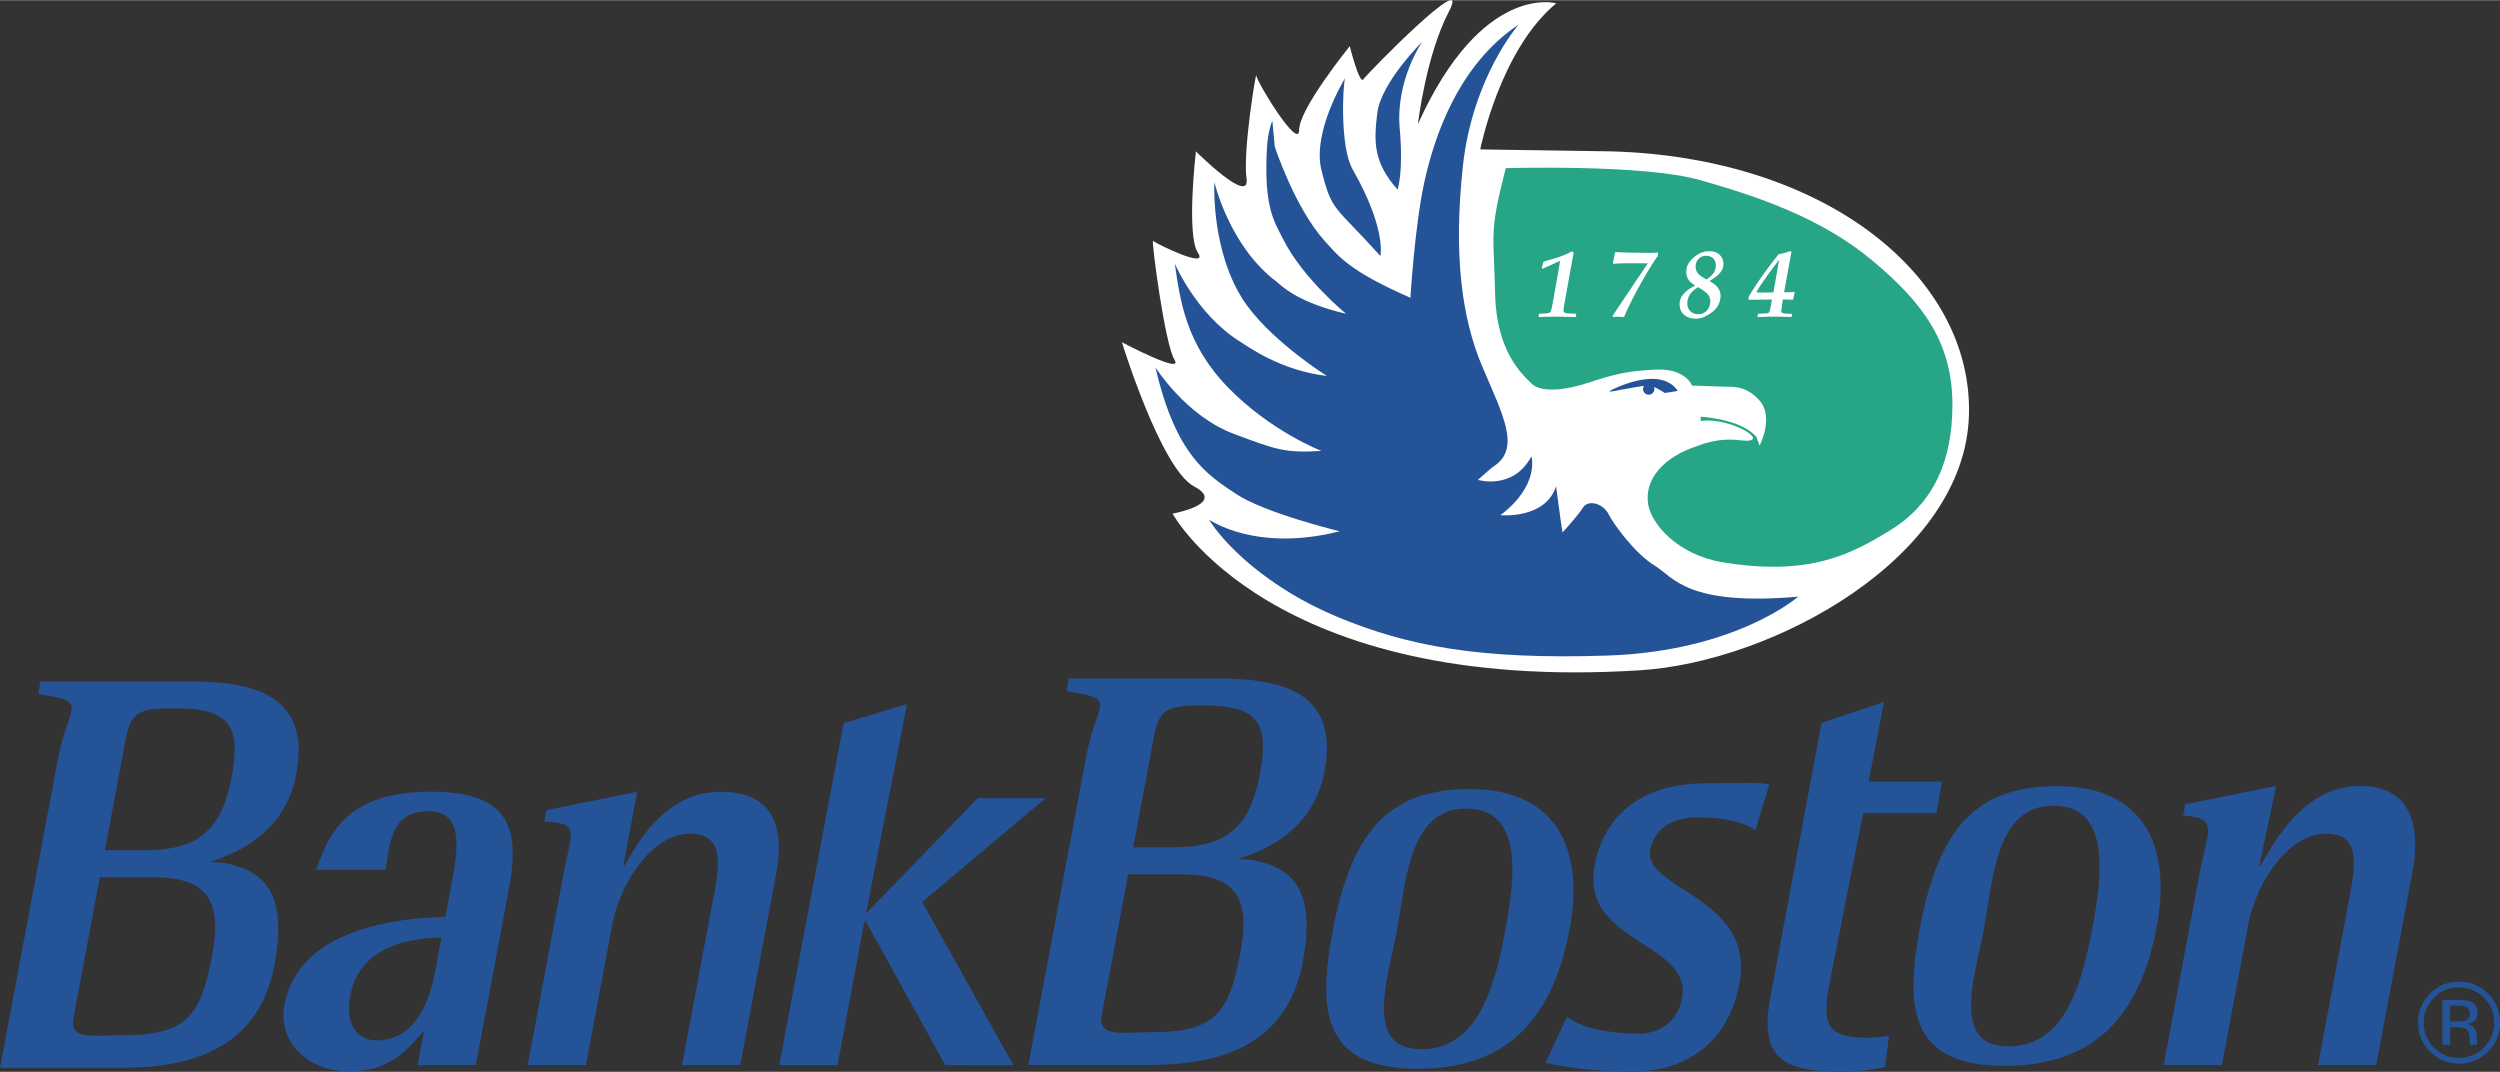 <svg xmlns="http://www.w3.org/2000/svg" width="2500" height="1072" viewBox="0 0 118.094 50.619"><rect x="0" y="0" width="118.094" height="50.619" fill="#333333" stroke="none"/><path d="M76.089 7.14l-6.165-.092s.921-4.692 3.588-6.9c0 0-3.496-1.013-6.532 5.703 0 0 .368-3.219 1.472-5.335s-3.864 2.944-4.048 3.22c-.184.276-.644-1.564-.644-1.564s-2.392 2.944-2.392 3.956-2.024-2.3-2.024-2.576c0-.276-.644 3.588-.46 4.876.184 1.288-2.392-1.288-2.392-1.288s-.46 3.956.092 4.784c.552.828-2.024-.459-2.116-.552-.092-.092.552 4.876 1.012 5.612.46.735-2.484-.828-2.484-.828s1.84 5.979 3.404 6.808-1.012 1.288-1.012 1.288 4.6 8.506 22.08 7.401c6.335-.4 15.345-5.33 15.54-12.043.193-6.582-6.799-12.194-16.919-12.47" fill="#fff"/><path d="M65.056 5.354c.168-1.459 2.125-3.39 2.125-3.39s-1.265 1.822-1.062 4.098c.186 2.089-.102 2.885-.102 2.885-1.163-1.317-1.113-2.278-.961-3.593M63.538 3.684c-.102.304-.253 3.239.354 4.301 1.616 2.827 1.315 4.099 1.315 4.099-2.183-2.426-2.286-2.061-2.783-4.048-.455-1.822 1.114-4.352 1.114-4.352" fill="#255398"/><path d="M75.935 30.957c-6.072.202-9.462-.456-12.751-1.822-3.289-1.366-5.364-3.441-6.073-4.604 0 0 2.176 1.568 6.173.556 0 0-3.542-.859-4.908-1.771-1.366-.911-2.833-1.821-3.795-5.971 0 0 1.441 2.292 3.694 3.137 2.024.759 2.429.911 4.149.809 0 0-2.378-.911-4.402-2.985-2.023-2.075-2.277-4.149-2.529-5.87 0 0 1.014 2.398 3.086 3.693.405.253 1.923 1.366 4.099 1.62 0 0-2.429-1.518-3.745-3.29-1.315-1.771-1.619-4.351-1.568-5.869 0 0 .699 3.029 2.935 4.706.203.152.911.961 3.289 1.518 0 0-2.043-1.659-2.985-3.542-.405-.81-.911-1.467-.756-4.295.042-.765.248-1.328.259-1.25.016.122.111 1.194.111 1.194s.943 2.884 2.359 4.453c.674.745 1.164 1.417 4.048 2.682 0 0 .203-3.391.658-5.465.455-2.075 1.568-5.516 4.452-7.438 0 0-2.175 2.479-2.631 6.68-.455 4.199-.051 7.185.911 9.462.961 2.277 1.872 3.896.506 4.75-.068.043-.709.613-.709.613s1.67.507 2.53-1.113c0 0 .405 1.366-1.468 2.783 0 0 2.125.203 2.632-1.366 0 0 .252 1.923.304 2.176 0 0 .708-.759.961-1.164.253-.405.961-.202 1.214.304s1.265 1.872 2.176 2.429c.911.557 1.518 1.923 6.781 1.468-.001-.001-2.935 2.58-9.007 2.782" fill="#255398"/><path d="M78.151 18.364a.269.269 0 1 1-.492-.149c-.469.066-1.485.263-1.485.263h-.17s.967-.55 1.954-.588c.986-.038 1.29.569 1.29.569l-.607.095s-.268-.176-.507-.282a.255.255 0 0 1 .017.092" fill="#255398"/><path d="M89.293 25.037c-1.821 1.113-3.774 2.189-7.894 1.518-2.176-.354-3.392-1.828-3.542-2.732-.202-1.214.759-2.277 2.378-2.783 0 0 .858-.392 1.974-.253 1.619.202-.405-1.113-1.872-.911v-.202s1.922.101 2.631.961l.152.405s.694-1.333 0-2.125c-.664-.759-1.366-.646-1.67-.658-1.214-.05-1.518-.05-1.518-.05s-.304-.81-1.67-.759c-1.366.05-2.125.253-3.188.607-1.096.366-2.277.506-2.732.051-.455-.456-1.67-1.518-1.72-4.301-.051-2.783-.303-2.732.506-5.87 0 0 6.477-.202 9.159.557 2.682.759 5.718 1.771 8.146 3.795s3.795 3.896 3.795 6.831-1.113 4.806-2.935 5.919" fill="#27a687"/><path d="M24.926 50.304l2.751.001 1.242-6.619c.361-1.926 1.851-4.311 3.667-4.311 1.843 0 1.35 1.762.947 3.905l-1.317 7.026h2.751l1.705-9.087c.392-2.089-.108-3.826-2.612-3.826-2.725 0-3.966 2.522-4.557 3.472h-.055l.651-3.472-4.288.866-.102.543c1.723.055 1.277.516.92 2.415l-1.703 9.087M102.206 50.304l2.751.001 1.242-6.619c.361-1.926 1.851-4.311 3.667-4.311 1.843 0 1.349 1.762.947 3.905l-1.317 7.026h2.751l1.705-9.087c.392-2.089.03-4.102-2.474-4.102-2.725 0-4.104 2.798-4.694 3.748h-.056l.789-3.748-4.288.866-.102.543c1.724.055 1.139.792.783 2.69l-1.704 9.088M36.81 50.308h2.752l1.277-6.809h.055l3.758 6.81 3.22.001-4.306-7.706 5.819-4.909-3.196-.001-5.284 5.452 1.942-9.896-2.998.902-3.039 16.156M83.577 37.039c-.448-.108-1.592-.047-2.996-.048-3.247 0-4.946 1.746-5.277 4.048-.507 3.532 4.648 3.461 4.15 6.12-.178.949-.931 1.69-2.139 1.656-1.541-.043-2.595-.26-3.291-.803l-1.021 2.184c.603.163 2.376.421 4.055.422 2.724 0 4.604-1.499 5.104-4.157.778-4.15-4.639-4.442-4.203-6.369.262-1.158 1.325-1.492 2.206-1.492 1.541 0 2.392.341 2.754.613l.658-2.174M89.238 48.903a4.617 4.617 0 0 1-1.039.108c-2.119 0-2.099-.841-1.742-2.74l1.554-7.876h3.467l.259-1.483-3.467-.001.726-3.762-2.951.986-2.42 12.983c-.58 3.093.884 3.5 3.526 3.5.605 0 1.259-.108 1.884-.217l.203-1.498M13.99 36.575c.687-3.662-1.843-4.395-5.008-4.396l-7.068-.002-.112.597c2.483.407 1.434.407.931 3.093L0 50.436l5.174.001c2.256 0 6.876.002 7.787-4.854.646-3.445-.483-4.45-2.366-4.83l-.68-.054c1.429-.434 3.577-1.465 4.075-4.124zm-3.96 8.491c-.519 2.767-1.096 3.82-4.122 3.82-1.514-.001-2.642.275-2.434-.837l1.241-6.62H7.22c2.422.002 3.314.951 2.81 3.637zm.908-8.356c-.504 2.686-1.772 3.445-4.139 3.444H4.955l.992-5.29c.25-1.33.732-1.411 2.383-1.411 2.505.002 3.066.816 2.608 3.257M62.566 36.438c.687-3.662-1.843-4.395-5.007-4.396l-7.069-.002-.112.597c2.482.408 1.434.408.931 3.093l-2.732 14.568 5.173.001c2.256 0 6.876.001 7.787-4.854.646-3.445-.484-4.449-2.367-4.83l-.68-.054c1.43-.434 3.577-1.465 4.076-4.123zm-3.96 8.49c-.519 2.768-1.095 3.82-4.122 3.82-1.514 0-2.642.275-2.434-.837l1.241-6.619h2.504c2.423 0 3.315.95 2.811 3.636zm.907-8.356c-.503 2.687-1.772 3.445-4.138 3.445h-1.844l.992-5.29c.25-1.33.733-1.41 2.384-1.41 2.504 0 3.065.814 2.606 3.255M20.386 37.389c-3.962 0-4.812 1.898-5.451 3.688l3.274.001c.224-1.194.215-2.767 2.031-2.767 1.734 0 1.378 1.899 1.058 3.608l-.26 1.383c-1.771.054-6.889.351-7.606 4.176-.3 1.601.956 3.121 3.102 3.121 2.119.001 2.89-1.328 3.492-1.897l-.3 1.6h2.751l1.547-8.246c.503-2.685.269-4.666-3.638-4.667zm.174 8.464c-.346 1.845-1.165 3.283-2.761 3.282-1.018 0-1.488-.868-1.254-2.116.483-2.577 3.314-2.712 4.31-2.739l-.295 1.573M69.44 37.264c-4.018 0-5.646 2.226-6.495 6.756-.712 3.798-.413 6.455 4.017 6.456 4.073.001 6.351-2.169 7.18-6.59.733-3.907-.712-6.62-4.702-6.622zm1.675 6.621c-.509 2.712-1.283 5.669-3.979 5.668-2.725 0-1.586-3.281-1.164-5.533.448-2.387.571-5.834 3.295-5.833 2.67.001 2.316 3.202 1.848 5.698M97.178 37.126c-4.018 0-5.646 2.226-6.495 6.756-.712 3.798-.413 6.455 4.018 6.455 4.072.001 6.351-2.169 7.18-6.59.732-3.906-.713-6.62-4.703-6.621zm1.676 6.621c-.509 2.712-1.283 5.669-3.98 5.668-2.725 0-1.585-3.28-1.164-5.532.448-2.387.571-5.834 3.295-5.834 2.669.001 2.316 3.201 1.849 5.698" fill="#255398"/><path d="M74.436 14.968c-.667-.02-.965-.022-1.415-.014a8.83 8.83 0 0 0-.339.014l.013-.159c.267-.005.428-.02.488-.042a.115.115 0 0 0 .055-.042c.024-.031.049-.115.076-.251.128-.679.333-1.841.383-2.164l-.823.374-.042-.033.076-.3s.502-.138.792-.241c.226-.083.423-.165.553-.251l.083.062s-.43 2.354-.475 2.639c-.016.137-.019.219.221.234.141.011.267.015.379.015l-.025.159zm3.87-2.88c-.201.273-.566.857-1.013 1.685-.121.226-.259.499-.412.818-.068.144-.122.27-.16.376l-.299-.016a8.668 8.668 0 0 0-.22.016l-.029-.056s1.56-2.329 1.667-2.479a31.53 31.53 0 0 0-1.271-.002 7.386 7.386 0 0 0-.356.022l-.022-.028s.071-.343.095-.497l.021-.029c.37.02.643.025 1.521.038.145 0 .309-.005.492-.016l-.014.168zm2.815.922c-.06.052-.184.138-.373.258.482.244.62.582.469 1.016-.075.212-.202.362-.443.521-.241.158-.402.237-.675.237-.472 0-.758-.283-.758-.676 0-.19.059-.347.196-.5.069-.077.15-.148.245-.214.037-.025.137-.085.299-.18a1.145 1.145 0 0 1-.222-.154.625.625 0 0 1-.201-.486c0-.275.112-.479.353-.682.239-.203.475-.295.729-.295.412 0 .669.257.669.594-.001.22-.094.392-.288.561zm3.574 1.141a17.911 17.911 0 0 0-.479-.013s-.066.46-.071.542c0 .069.019.096.134.114.059.009.184.017.376.024l-.029.149a20.759 20.759 0 0 0-1.062-.018l-.542.018.022-.156.373-.018c.114-.005.144-.027.168-.087.028-.069.067-.258.115-.567l-1.109.011.021-.168s.356-.564.619-.941c.279-.389.429-.59.786-1.041.206-.04.388-.09.548-.151l.06.048c-.083.407-.348 1.904-.348 1.904.298-.008.406-.014.48-.018l.022.018-.084.35zm-1.531-.682c-.064.096-.13.208-.2.333.256.012.536.007.807 0l.273-1.537a21.073 21.073 0 0 0-.88 1.204zm-2.336-1.344a.53.53 0 0 0-.49.014c-.264.152-.314.527-.136.759.07.091.208.189.414.294.285-.202.435-.375.435-.656-.001-.197-.077-.338-.223-.411zm-.612 1.433a1.117 1.117 0 0 0-.249.183.764.764 0 0 0-.262.571c0 .314.206.519.512.519a.533.533 0 0 0 .499-.298c.11-.216.104-.478-.052-.649-.084-.095-.234-.203-.448-.326" fill="#fff"/><path d="M116.156 46.632c.461 0 .854.163 1.18.488.324.323.486.714.486 1.172 0 .462-.162.855-.486 1.181-.323.325-.717.487-1.18.487s-.856-.162-1.18-.487a1.617 1.617 0 0 1-.483-1.181c0-.458.162-.849.486-1.172a1.607 1.607 0 0 1 1.177-.488zm1.938 1.658c0-.534-.189-.989-.567-1.365a1.876 1.876 0 0 0-1.373-.564c-.533 0-.988.188-1.365.564a1.86 1.86 0 0 0-.567 1.365c0 .538.188.996.562 1.373.376.38.833.569 1.37.569s.994-.189 1.373-.569a1.88 1.88 0 0 0 .567-1.373zm-1.425-.415a.317.317 0 0 1-.223.323 1.073 1.073 0 0 1-.362.046h-.343v-.75h.325c.421.001.603.079.603.381zm-1.294-.652v2.119h.366v-.825h.297c.2 0 .34.022.419.067.134.078.202.238.202.48l.014.257.005.021h.356l-.013-.026a2.363 2.363 0 0 1-.024-.422.547.547 0 0 0-.479-.534c.378-.06.517-.231.517-.522 0-.267-.11-.447-.331-.538-.124-.051-.318-.077-.583-.077h-.746z" fill="#255398"/></svg>